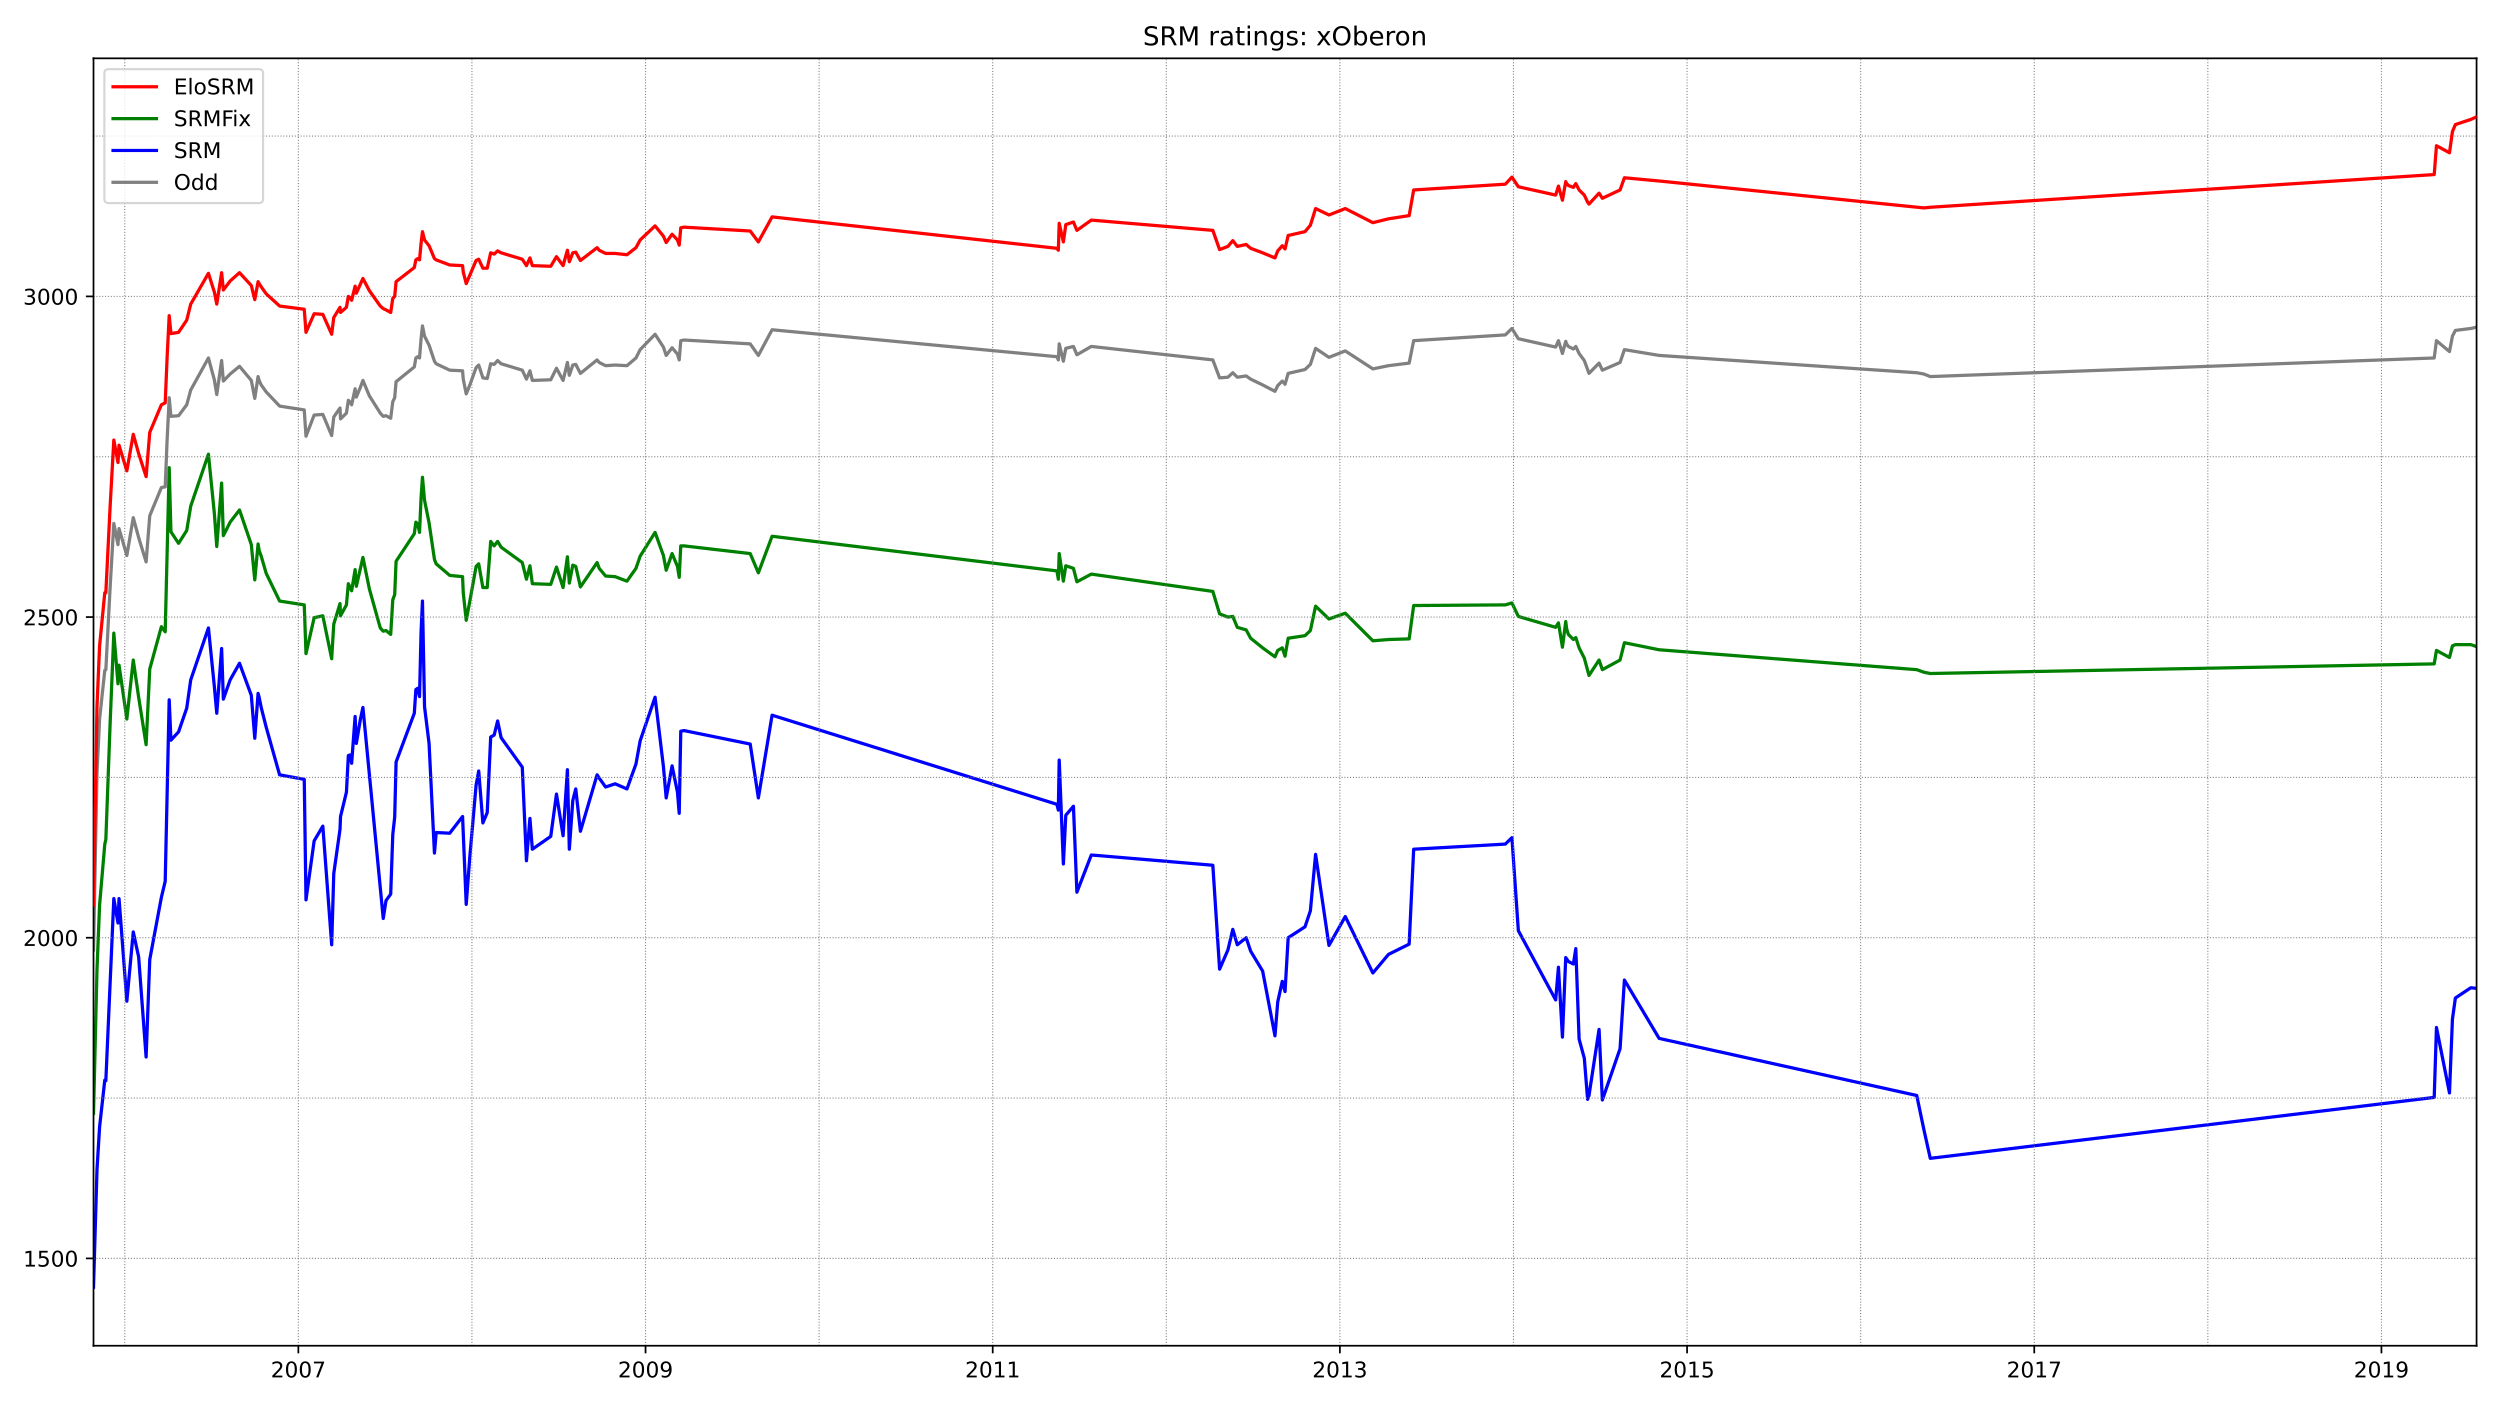 <?xml version="1.0" encoding="utf-8" standalone="no"?>
<!DOCTYPE svg PUBLIC "-//W3C//DTD SVG 1.1//EN"
  "http://www.w3.org/Graphics/SVG/1.1/DTD/svg11.dtd">
<!-- Created with matplotlib (https://matplotlib.org/) -->
<svg height="648pt" version="1.1" viewBox="0 0 1152 648" width="1152pt" xmlns="http://www.w3.org/2000/svg" xmlns:xlink="http://www.w3.org/1999/xlink">
 <defs>
  <style type="text/css">*{stroke-linecap:butt;stroke-linejoin:round;}</style>
 </defs>
 <g id="figure_1">
  <g id="patch_1">
   <path d="M 0 648 
L 1152 648 
L 1152 0 
L 0 0 
z
" style="fill:#ffffff;"/>
  </g>
  <g id="axes_1">
   <g id="patch_2">
    <path d="M 43.09 620.12 
L 1141.2 620.12 
L 1141.2 26.88 
L 43.09 26.88 
z
" style="fill:#ffffff;"/>
   </g>
   <g id="line2d_1">
    <path clip-path="url(#pba2376b31d)" d="M 43.09 437.715 
L 44.69 356.154 
L 45.89 331.331 
L 48.289 308.872 
L 48.769 308.577 
L 50.769 270.16 
L 52.449 241.2 
L 54.369 250.952 
L 54.849 243.564 
L 58.448 255.976 
L 61.408 238.54 
L 63.888 247.701 
L 67.327 258.931 
L 69.007 237.654 
L 74.366 224.651 
L 76.126 224.356 
L 77.006 202.783 
L 77.966 183.28 
L 78.766 191.849 
L 82.285 191.554 
L 86.045 186.53 
L 87.885 179.733 
L 96.044 164.958 
L 98.763 175.005 
L 99.883 181.802 
L 102.123 166.14 
L 102.923 175.596 
L 106.043 172.346 
L 110.362 168.8 
L 115.801 175.301 
L 117.401 183.575 
L 118.921 173.528 
L 119.401 175.301 
L 120.361 177.369 
L 122.681 180.62 
L 128.84 187.121 
L 140.199 188.894 
L 140.998 201.01 
L 144.758 191.258 
L 148.757 190.963 
L 152.837 200.715 
L 153.797 192.145 
L 156.677 188.008 
L 156.917 193.032 
L 159.636 190.372 
L 160.516 184.462 
L 161.316 185.348 
L 162.036 186.53 
L 163.636 179.142 
L 164.196 182.984 
L 166.035 178.551 
L 167.235 175.301 
L 170.195 182.393 
L 175.234 190.372 
L 176.594 191.849 
L 177.874 191.554 
L 180.034 192.736 
L 180.994 185.053 
L 181.874 183.28 
L 182.513 175.892 
L 190.912 169.095 
L 191.632 164.958 
L 192.512 164.367 
L 193.312 164.958 
L 194.032 156.093 
L 194.672 150.182 
L 195.632 154.911 
L 197.712 159.048 
L 200.191 166.435 
L 200.991 167.618 
L 207.231 170.573 
L 213.15 170.868 
L 213.47 174.71 
L 214.83 181.507 
L 216.509 177.369 
L 219.389 169.391 
L 220.589 168.209 
L 222.509 174.119 
L 224.509 174.414 
L 226.108 167.618 
L 227.708 167.913 
L 229.308 166.14 
L 230.908 167.618 
L 240.667 170.573 
L 242.586 174.71 
L 244.186 170.868 
L 245.306 175.301 
L 253.785 175.005 
L 256.425 169.686 
L 259.464 175.301 
L 261.464 167.026 
L 262.344 172.937 
L 263.944 168.209 
L 265.304 167.913 
L 267.463 172.05 
L 275.143 165.844 
L 276.102 167.026 
L 279.062 168.504 
L 283.462 168.209 
L 288.901 168.504 
L 293.06 164.958 
L 294.98 161.116 
L 301.859 154.024 
L 305.699 159.934 
L 306.979 163.776 
L 309.698 160.23 
L 312.178 163.185 
L 312.978 165.844 
L 313.698 156.979 
L 315.218 156.684 
L 345.694 158.457 
L 349.454 163.776 
L 355.773 151.955 
L 487.037 164.367 
L 487.677 165.844 
L 488.077 158.457 
L 489.997 166.435 
L 491.117 160.525 
L 494.637 159.639 
L 496.236 163.48 
L 502.876 159.639 
L 558.869 165.844 
L 561.989 174.119 
L 565.828 173.823 
L 568.068 171.755 
L 570.148 173.823 
L 574.227 173.232 
L 576.307 174.71 
L 581.826 177.369 
L 587.506 180.325 
L 588.785 177.665 
L 590.865 175.596 
L 592.145 177.074 
L 593.585 172.05 
L 601.344 170.277 
L 603.824 167.913 
L 606.223 160.525 
L 612.383 164.662 
L 619.902 161.707 
L 632.62 169.982 
L 639.819 168.504 
L 649.338 167.322 
L 651.418 156.979 
L 693.653 154.319 
L 696.693 151.364 
L 699.652 156.093 
L 716.85 159.934 
L 718.13 156.979 
L 719.97 162.889 
L 721.49 157.275 
L 721.89 158.457 
L 722.69 159.639 
L 725.009 160.821 
L 726.129 159.639 
L 727.649 162.889 
L 730.049 166.14 
L 732.208 172.05 
L 736.848 167.322 
L 738.368 170.573 
L 746.527 167.026 
L 748.526 161.116 
L 764.525 163.776 
L 883.231 171.755 
L 886.51 172.346 
L 889.47 173.528 
L 1121.682 164.958 
L 1122.722 156.979 
L 1128.721 162.003 
L 1130.081 154.911 
L 1131.441 152.251 
L 1138.56 151.364 
L 1141.2 150.773 
L 1141.2 150.773 
" style="fill:none;stroke:#808080;stroke-linecap:square;stroke-width:1.5;"/>
   </g>
   <g id="line2d_2">
    <path clip-path="url(#pba2376b31d)" d="M 43.09 593.155 
L 44.69 539.076 
L 45.89 519.277 
L 48.289 497.704 
L 48.769 498 
L 52.449 414.074 
L 54.369 425.304 
L 54.849 414.074 
L 58.448 461.356 
L 61.408 429.441 
L 63.888 440.966 
L 67.327 487.066 
L 69.007 442.148 
L 74.366 413.483 
L 76.126 406.096 
L 77.966 322.466 
L 78.766 341.083 
L 82.285 337.241 
L 86.045 326.307 
L 87.885 313.305 
L 96.044 289.368 
L 98.763 316.26 
L 99.883 328.671 
L 102.123 298.825 
L 102.923 322.17 
L 106.043 313.305 
L 110.362 305.622 
L 115.801 320.397 
L 117.401 340.196 
L 118.921 319.511 
L 119.401 321.284 
L 120.361 326.012 
L 122.681 335.173 
L 128.84 357.041 
L 140.199 359.109 
L 140.998 414.665 
L 144.758 387.478 
L 148.757 380.682 
L 152.837 435.351 
L 153.797 402.549 
L 156.677 382.159 
L 156.917 376.249 
L 159.636 365.019 
L 160.516 348.175 
L 161.316 347.88 
L 162.036 351.721 
L 163.636 330.149 
L 164.196 342.561 
L 166.035 331.627 
L 167.235 326.012 
L 176.594 423.235 
L 177.874 414.961 
L 180.034 412.006 
L 180.994 384.523 
L 181.874 376.544 
L 182.513 351.13 
L 190.912 328.671 
L 191.632 317.738 
L 192.512 317.146 
L 193.312 320.988 
L 194.032 291.141 
L 194.672 276.957 
L 195.632 325.716 
L 197.712 342.561 
L 200.191 393.093 
L 200.991 383.637 
L 207.231 383.932 
L 213.15 376.249 
L 214.83 416.734 
L 216.509 394.571 
L 219.389 361.769 
L 220.589 355.268 
L 222.509 379.204 
L 224.509 374.476 
L 226.108 339.605 
L 227.708 338.719 
L 229.308 332.218 
L 230.908 339.901 
L 240.667 353.494 
L 242.586 396.639 
L 244.186 377.135 
L 245.306 391.32 
L 253.785 385.41 
L 256.425 365.906 
L 259.464 385.114 
L 261.464 354.676 
L 262.344 391.32 
L 263.944 368.861 
L 265.304 363.542 
L 267.463 383.046 
L 275.143 357.041 
L 276.102 358.518 
L 279.062 362.655 
L 283.462 361.178 
L 288.901 363.542 
L 293.06 352.017 
L 294.98 341.378 
L 301.859 321.284 
L 305.699 353.199 
L 306.979 367.679 
L 309.698 352.903 
L 312.178 365.019 
L 312.978 374.771 
L 313.698 336.946 
L 315.218 336.65 
L 345.694 342.856 
L 349.454 367.679 
L 355.773 329.558 
L 487.037 370.634 
L 487.677 373.294 
L 488.077 350.244 
L 489.997 398.117 
L 491.117 375.658 
L 494.637 371.521 
L 496.236 411.119 
L 502.876 393.98 
L 558.869 398.708 
L 561.989 446.581 
L 565.828 437.715 
L 568.068 428.259 
L 570.148 435.351 
L 574.227 432.101 
L 576.307 438.306 
L 581.826 447.467 
L 587.506 477.314 
L 588.785 461.652 
L 590.865 452.195 
L 592.145 456.924 
L 593.585 432.101 
L 601.344 427.077 
L 603.824 419.689 
L 606.223 393.684 
L 612.383 435.647 
L 619.902 422.349 
L 632.62 448.354 
L 639.819 439.784 
L 649.338 435.056 
L 651.418 391.32 
L 693.653 388.956 
L 696.693 386.001 
L 699.652 428.85 
L 716.85 460.765 
L 718.13 445.694 
L 719.97 477.905 
L 721.49 441.261 
L 722.69 443.035 
L 725.009 444.217 
L 726.129 437.124 
L 727.649 478.791 
L 730.049 487.657 
L 731.568 506.57 
L 732.208 504.797 
L 736.848 474.359 
L 738.368 506.865 
L 746.527 483.224 
L 748.526 451.604 
L 764.525 478.496 
L 883.231 504.797 
L 886.51 520.459 
L 889.47 533.757 
L 1121.682 505.683 
L 1122.722 473.472 
L 1128.721 503.614 
L 1130.081 469.631 
L 1131.441 459.879 
L 1138.56 455.151 
L 1141.2 455.446 
L 1141.2 455.446 
" style="fill:none;stroke:#0000ff;stroke-linecap:square;stroke-width:1.5;"/>
   </g>
   <g id="matplotlib.axis_1">
    <g id="xtick_1">
     <g id="line2d_3">
      <defs>
       <path d="M 0 0 
L 0 3.5 
" id="mfd9c07ee23" style="stroke:#000000;stroke-width:0.8;"/>
      </defs>
      <g>
       <use style="stroke:#000000;stroke-width:0.8;" x="137.479" xlink:href="#mfd9c07ee23" y="620.12"/>
      </g>
     </g>
     <g id="text_1">
      <!-- 2007 -->
      <g transform="translate(124.754 634.718)scale(0.1 -0.1)">
       <defs>
        <path d="M 19.188 8.297 
L 53.609 8.297 
L 53.609 0 
L 7.328 0 
L 7.328 8.297 
Q 12.938 14.109 22.625 23.891 
Q 32.328 33.688 34.812 36.531 
Q 39.547 41.844 41.422 45.531 
Q 43.312 49.219 43.312 52.781 
Q 43.312 58.594 39.234 62.25 
Q 35.156 65.922 28.609 65.922 
Q 23.969 65.922 18.812 64.312 
Q 13.672 62.703 7.812 59.422 
L 7.812 69.391 
Q 13.766 71.781 18.938 73 
Q 24.125 74.219 28.422 74.219 
Q 39.75 74.219 46.484 68.547 
Q 53.219 62.891 53.219 53.422 
Q 53.219 48.922 51.531 44.891 
Q 49.859 40.875 45.406 35.406 
Q 44.188 33.984 37.641 27.219 
Q 31.109 20.453 19.188 8.297 
z
" id="DejaVuSans-50"/>
        <path d="M 31.781 66.406 
Q 24.172 66.406 20.328 58.906 
Q 16.5 51.422 16.5 36.375 
Q 16.5 21.391 20.328 13.891 
Q 24.172 6.391 31.781 6.391 
Q 39.453 6.391 43.281 13.891 
Q 47.125 21.391 47.125 36.375 
Q 47.125 51.422 43.281 58.906 
Q 39.453 66.406 31.781 66.406 
z
M 31.781 74.219 
Q 44.047 74.219 50.516 64.516 
Q 56.984 54.828 56.984 36.375 
Q 56.984 17.969 50.516 8.266 
Q 44.047 -1.422 31.781 -1.422 
Q 19.531 -1.422 13.062 8.266 
Q 6.594 17.969 6.594 36.375 
Q 6.594 54.828 13.062 64.516 
Q 19.531 74.219 31.781 74.219 
z
" id="DejaVuSans-48"/>
        <path d="M 8.203 72.906 
L 55.078 72.906 
L 55.078 68.703 
L 28.609 0 
L 18.312 0 
L 43.219 64.594 
L 8.203 64.594 
z
" id="DejaVuSans-55"/>
       </defs>
       <use xlink:href="#DejaVuSans-50"/>
       <use x="63.623" xlink:href="#DejaVuSans-48"/>
       <use x="127.246" xlink:href="#DejaVuSans-48"/>
       <use x="190.869" xlink:href="#DejaVuSans-55"/>
      </g>
     </g>
    </g>
    <g id="xtick_2">
     <g id="line2d_4">
      <g>
       <use style="stroke:#000000;stroke-width:0.8;" x="297.46" xlink:href="#mfd9c07ee23" y="620.12"/>
      </g>
     </g>
     <g id="text_2">
      <!-- 2009 -->
      <g transform="translate(284.735 634.718)scale(0.1 -0.1)">
       <defs>
        <path d="M 10.984 1.516 
L 10.984 10.5 
Q 14.703 8.734 18.5 7.812 
Q 22.312 6.891 25.984 6.891 
Q 35.75 6.891 40.891 13.453 
Q 46.047 20.016 46.781 33.406 
Q 43.953 29.203 39.594 26.953 
Q 35.25 24.703 29.984 24.703 
Q 19.047 24.703 12.672 31.312 
Q 6.297 37.938 6.297 49.422 
Q 6.297 60.641 12.938 67.422 
Q 19.578 74.219 30.609 74.219 
Q 43.266 74.219 49.922 64.516 
Q 56.594 54.828 56.594 36.375 
Q 56.594 19.141 48.406 8.859 
Q 40.234 -1.422 26.422 -1.422 
Q 22.703 -1.422 18.891 -0.688 
Q 15.094 0.047 10.984 1.516 
z
M 30.609 32.422 
Q 37.25 32.422 41.125 36.953 
Q 45.016 41.5 45.016 49.422 
Q 45.016 57.281 41.125 61.844 
Q 37.25 66.406 30.609 66.406 
Q 23.969 66.406 20.094 61.844 
Q 16.219 57.281 16.219 49.422 
Q 16.219 41.5 20.094 36.953 
Q 23.969 32.422 30.609 32.422 
z
" id="DejaVuSans-57"/>
       </defs>
       <use xlink:href="#DejaVuSans-50"/>
       <use x="63.623" xlink:href="#DejaVuSans-48"/>
       <use x="127.246" xlink:href="#DejaVuSans-48"/>
       <use x="190.869" xlink:href="#DejaVuSans-57"/>
      </g>
     </g>
    </g>
    <g id="xtick_3">
     <g id="line2d_5">
      <g>
       <use style="stroke:#000000;stroke-width:0.8;" x="457.441" xlink:href="#mfd9c07ee23" y="620.12"/>
      </g>
     </g>
     <g id="text_3">
      <!-- 2011 -->
      <g transform="translate(444.716 634.718)scale(0.1 -0.1)">
       <defs>
        <path d="M 12.406 8.297 
L 28.516 8.297 
L 28.516 63.922 
L 10.984 60.406 
L 10.984 69.391 
L 28.422 72.906 
L 38.281 72.906 
L 38.281 8.297 
L 54.391 8.297 
L 54.391 0 
L 12.406 0 
z
" id="DejaVuSans-49"/>
       </defs>
       <use xlink:href="#DejaVuSans-50"/>
       <use x="63.623" xlink:href="#DejaVuSans-48"/>
       <use x="127.246" xlink:href="#DejaVuSans-49"/>
       <use x="190.869" xlink:href="#DejaVuSans-49"/>
      </g>
     </g>
    </g>
    <g id="xtick_4">
     <g id="line2d_6">
      <g>
       <use style="stroke:#000000;stroke-width:0.8;" x="617.422" xlink:href="#mfd9c07ee23" y="620.12"/>
      </g>
     </g>
     <g id="text_4">
      <!-- 2013 -->
      <g transform="translate(604.697 634.718)scale(0.1 -0.1)">
       <defs>
        <path d="M 40.578 39.312 
Q 47.656 37.797 51.625 33 
Q 55.609 28.219 55.609 21.188 
Q 55.609 10.406 48.188 4.484 
Q 40.766 -1.422 27.094 -1.422 
Q 22.516 -1.422 17.656 -0.516 
Q 12.797 0.391 7.625 2.203 
L 7.625 11.719 
Q 11.719 9.328 16.594 8.109 
Q 21.484 6.891 26.812 6.891 
Q 36.078 6.891 40.938 10.547 
Q 45.797 14.203 45.797 21.188 
Q 45.797 27.641 41.281 31.266 
Q 36.766 34.906 28.719 34.906 
L 20.219 34.906 
L 20.219 43.016 
L 29.109 43.016 
Q 36.375 43.016 40.234 45.922 
Q 44.094 48.828 44.094 54.297 
Q 44.094 59.906 40.109 62.906 
Q 36.141 65.922 28.719 65.922 
Q 24.656 65.922 20.016 65.031 
Q 15.375 64.156 9.812 62.312 
L 9.812 71.094 
Q 15.438 72.656 20.344 73.438 
Q 25.25 74.219 29.594 74.219 
Q 40.828 74.219 47.359 69.109 
Q 53.906 64.016 53.906 55.328 
Q 53.906 49.266 50.438 45.094 
Q 46.969 40.922 40.578 39.312 
z
" id="DejaVuSans-51"/>
       </defs>
       <use xlink:href="#DejaVuSans-50"/>
       <use x="63.623" xlink:href="#DejaVuSans-48"/>
       <use x="127.246" xlink:href="#DejaVuSans-49"/>
       <use x="190.869" xlink:href="#DejaVuSans-51"/>
      </g>
     </g>
    </g>
    <g id="xtick_5">
     <g id="line2d_7">
      <g>
       <use style="stroke:#000000;stroke-width:0.8;" x="777.403" xlink:href="#mfd9c07ee23" y="620.12"/>
      </g>
     </g>
     <g id="text_5">
      <!-- 2015 -->
      <g transform="translate(764.678 634.718)scale(0.1 -0.1)">
       <defs>
        <path d="M 10.797 72.906 
L 49.516 72.906 
L 49.516 64.594 
L 19.828 64.594 
L 19.828 46.734 
Q 21.969 47.469 24.109 47.828 
Q 26.266 48.188 28.422 48.188 
Q 40.625 48.188 47.75 41.5 
Q 54.891 34.812 54.891 23.391 
Q 54.891 11.625 47.562 5.094 
Q 40.234 -1.422 26.906 -1.422 
Q 22.312 -1.422 17.547 -0.641 
Q 12.797 0.141 7.719 1.703 
L 7.719 11.625 
Q 12.109 9.234 16.797 8.062 
Q 21.484 6.891 26.703 6.891 
Q 35.156 6.891 40.078 11.328 
Q 45.016 15.766 45.016 23.391 
Q 45.016 31 40.078 35.438 
Q 35.156 39.891 26.703 39.891 
Q 22.75 39.891 18.812 39.016 
Q 14.891 38.141 10.797 36.281 
z
" id="DejaVuSans-53"/>
       </defs>
       <use xlink:href="#DejaVuSans-50"/>
       <use x="63.623" xlink:href="#DejaVuSans-48"/>
       <use x="127.246" xlink:href="#DejaVuSans-49"/>
       <use x="190.869" xlink:href="#DejaVuSans-53"/>
      </g>
     </g>
    </g>
    <g id="xtick_6">
     <g id="line2d_8">
      <g>
       <use style="stroke:#000000;stroke-width:0.8;" x="937.384" xlink:href="#mfd9c07ee23" y="620.12"/>
      </g>
     </g>
     <g id="text_6">
      <!-- 2017 -->
      <g transform="translate(924.659 634.718)scale(0.1 -0.1)">
       <use xlink:href="#DejaVuSans-50"/>
       <use x="63.623" xlink:href="#DejaVuSans-48"/>
       <use x="127.246" xlink:href="#DejaVuSans-49"/>
       <use x="190.869" xlink:href="#DejaVuSans-55"/>
      </g>
     </g>
    </g>
    <g id="xtick_7">
     <g id="line2d_9">
      <g>
       <use style="stroke:#000000;stroke-width:0.8;" x="1097.365" xlink:href="#mfd9c07ee23" y="620.12"/>
      </g>
     </g>
     <g id="text_7">
      <!-- 2019 -->
      <g transform="translate(1084.64 634.718)scale(0.1 -0.1)">
       <use xlink:href="#DejaVuSans-50"/>
       <use x="63.623" xlink:href="#DejaVuSans-48"/>
       <use x="127.246" xlink:href="#DejaVuSans-49"/>
       <use x="190.869" xlink:href="#DejaVuSans-57"/>
      </g>
     </g>
    </g>
   </g>
   <g id="matplotlib.axis_2">
    <g id="ytick_1">
     <g id="line2d_10">
      <defs>
       <path d="M 0 0 
L -3.5 0 
" id="m94269ef672" style="stroke:#000000;stroke-width:0.8;"/>
      </defs>
      <g>
       <use style="stroke:#000000;stroke-width:0.8;" x="43.09" xlink:href="#m94269ef672" y="579.857"/>
      </g>
     </g>
     <g id="text_8">
      <!-- 1500 -->
      <g transform="translate(10.64 583.656)scale(0.1 -0.1)">
       <use xlink:href="#DejaVuSans-49"/>
       <use x="63.623" xlink:href="#DejaVuSans-53"/>
       <use x="127.246" xlink:href="#DejaVuSans-48"/>
       <use x="190.869" xlink:href="#DejaVuSans-48"/>
      </g>
     </g>
    </g>
    <g id="ytick_2">
     <g id="line2d_11">
      <g>
       <use style="stroke:#000000;stroke-width:0.8;" x="43.09" xlink:href="#m94269ef672" y="432.101"/>
      </g>
     </g>
     <g id="text_9">
      <!-- 2000 -->
      <g transform="translate(10.64 435.9)scale(0.1 -0.1)">
       <use xlink:href="#DejaVuSans-50"/>
       <use x="63.623" xlink:href="#DejaVuSans-48"/>
       <use x="127.246" xlink:href="#DejaVuSans-48"/>
       <use x="190.869" xlink:href="#DejaVuSans-48"/>
      </g>
     </g>
    </g>
    <g id="ytick_3">
     <g id="line2d_12">
      <g>
       <use style="stroke:#000000;stroke-width:0.8;" x="43.09" xlink:href="#m94269ef672" y="284.345"/>
      </g>
     </g>
     <g id="text_10">
      <!-- 2500 -->
      <g transform="translate(10.64 288.144)scale(0.1 -0.1)">
       <use xlink:href="#DejaVuSans-50"/>
       <use x="63.623" xlink:href="#DejaVuSans-53"/>
       <use x="127.246" xlink:href="#DejaVuSans-48"/>
       <use x="190.869" xlink:href="#DejaVuSans-48"/>
      </g>
     </g>
    </g>
    <g id="ytick_4">
     <g id="line2d_13">
      <g>
       <use style="stroke:#000000;stroke-width:0.8;" x="43.09" xlink:href="#m94269ef672" y="136.589"/>
      </g>
     </g>
     <g id="text_11">
      <!-- 3000 -->
      <g transform="translate(10.64 140.388)scale(0.1 -0.1)">
       <use xlink:href="#DejaVuSans-51"/>
       <use x="63.623" xlink:href="#DejaVuSans-48"/>
       <use x="127.246" xlink:href="#DejaVuSans-48"/>
       <use x="190.869" xlink:href="#DejaVuSans-48"/>
      </g>
     </g>
    </g>
   </g>
   <g id="line2d_14">
    <path clip-path="url(#pba2376b31d)" d="M 43.09 513.071 
L 44.69 446.876 
L 45.89 417.029 
L 48.289 388.956 
L 48.769 386.887 
L 50.769 332.809 
L 52.449 291.732 
L 54.369 315.078 
L 54.849 306.508 
L 58.448 331.331 
L 61.408 304.144 
L 63.888 321.284 
L 67.327 343.152 
L 69.007 308.281 
L 74.366 288.777 
L 76.126 291.141 
L 77.966 215.49 
L 78.766 245.042 
L 82.285 250.361 
L 86.045 244.451 
L 87.885 233.221 
L 96.044 209.285 
L 98.763 236.472 
L 99.883 251.838 
L 102.123 222.583 
L 102.923 246.815 
L 106.043 240.609 
L 110.362 234.994 
L 115.801 250.952 
L 117.401 267.205 
L 118.921 250.656 
L 119.401 253.611 
L 120.361 256.271 
L 122.681 264.25 
L 128.84 276.957 
L 140.199 278.73 
L 140.998 301.189 
L 144.758 284.64 
L 148.757 283.754 
L 152.837 303.553 
L 153.797 287.595 
L 156.677 278.139 
L 156.917 283.754 
L 159.636 278.73 
L 160.516 268.978 
L 162.036 272.229 
L 163.636 262.477 
L 164.196 270.16 
L 167.235 256.862 
L 170.195 271.342 
L 175.234 289.368 
L 176.594 290.846 
L 177.874 290.55 
L 180.034 292.324 
L 180.994 276.366 
L 181.874 274.002 
L 182.513 258.635 
L 190.912 245.928 
L 191.632 240.609 
L 192.512 241.495 
L 193.312 245.337 
L 194.032 229.379 
L 194.672 219.923 
L 195.632 230.562 
L 197.712 240.904 
L 200.191 257.749 
L 200.991 259.817 
L 207.231 265.136 
L 213.15 265.727 
L 213.47 273.115 
L 214.83 285.822 
L 216.509 276.957 
L 219.389 260.999 
L 220.589 259.817 
L 222.509 270.751 
L 224.509 270.751 
L 226.108 249.474 
L 227.708 251.543 
L 229.308 249.474 
L 230.908 252.134 
L 240.667 259.226 
L 242.586 266.909 
L 244.186 260.704 
L 245.306 268.978 
L 253.785 269.274 
L 256.425 261.295 
L 259.464 270.751 
L 261.464 256.567 
L 262.344 268.683 
L 263.944 260.408 
L 265.304 260.999 
L 267.463 270.456 
L 275.143 259.226 
L 276.102 261.886 
L 279.062 265.432 
L 283.462 265.727 
L 288.901 267.796 
L 293.06 261.886 
L 294.98 256.271 
L 301.859 245.337 
L 305.699 255.976 
L 306.979 262.772 
L 309.698 255.089 
L 312.178 260.999 
L 312.978 266.023 
L 313.698 251.543 
L 315.218 251.543 
L 345.694 255.089 
L 349.454 263.954 
L 355.773 247.11 
L 487.037 263.068 
L 487.677 266.909 
L 488.077 255.089 
L 489.997 267.796 
L 491.117 260.704 
L 494.637 261.886 
L 496.236 268.092 
L 502.876 264.545 
L 558.869 272.524 
L 561.989 282.867 
L 565.828 284.345 
L 568.068 284.049 
L 570.148 289.073 
L 574.227 290.255 
L 576.307 294.097 
L 581.826 298.529 
L 587.506 302.666 
L 588.785 299.711 
L 590.865 298.529 
L 592.145 302.371 
L 593.585 294.097 
L 601.344 292.915 
L 603.824 290.55 
L 606.223 279.321 
L 612.383 285.231 
L 619.902 282.572 
L 632.62 295.279 
L 639.819 294.688 
L 649.338 294.392 
L 651.418 279.025 
L 693.653 278.73 
L 696.693 277.843 
L 699.652 284.049 
L 716.85 289.073 
L 718.13 287.004 
L 719.97 298.234 
L 721.49 286.413 
L 721.89 289.664 
L 722.69 292.324 
L 725.009 294.688 
L 726.129 293.801 
L 727.649 298.529 
L 730.049 303.257 
L 732.208 311.236 
L 736.848 304.144 
L 738.368 308.577 
L 746.527 304.144 
L 748.526 296.165 
L 764.525 299.416 
L 883.231 308.577 
L 886.51 309.759 
L 889.47 310.35 
L 1121.682 305.917 
L 1122.722 299.711 
L 1128.721 302.962 
L 1130.081 297.643 
L 1131.441 297.052 
L 1138.56 297.052 
L 1141.2 297.938 
L 1141.2 297.938 
" style="fill:none;stroke:#008000;stroke-linecap:square;stroke-width:1.5;"/>
   </g>
   <g id="line2d_15">
    <path clip-path="url(#pba2376b31d)" d="M 43.09 579.857 
L 1141.2 579.857 
" style="fill:none;stroke:#808080;stroke-dasharray:0.5,0.825;stroke-dashoffset:0;stroke-width:0.5;"/>
   </g>
   <g id="line2d_16">
    <path clip-path="url(#pba2376b31d)" d="M 43.09 505.979 
L 1141.2 505.979 
" style="fill:none;stroke:#808080;stroke-dasharray:0.5,0.825;stroke-dashoffset:0;stroke-width:0.5;"/>
   </g>
   <g id="line2d_17">
    <path clip-path="url(#pba2376b31d)" d="M 43.09 432.101 
L 1141.2 432.101 
" style="fill:none;stroke:#808080;stroke-dasharray:0.5,0.825;stroke-dashoffset:0;stroke-width:0.5;"/>
   </g>
   <g id="line2d_18">
    <path clip-path="url(#pba2376b31d)" d="M 43.09 358.223 
L 1141.2 358.223 
" style="fill:none;stroke:#808080;stroke-dasharray:0.5,0.825;stroke-dashoffset:0;stroke-width:0.5;"/>
   </g>
   <g id="line2d_19">
    <path clip-path="url(#pba2376b31d)" d="M 43.09 284.345 
L 1141.2 284.345 
" style="fill:none;stroke:#808080;stroke-dasharray:0.5,0.825;stroke-dashoffset:0;stroke-width:0.5;"/>
   </g>
   <g id="line2d_20">
    <path clip-path="url(#pba2376b31d)" d="M 43.09 210.467 
L 1141.2 210.467 
" style="fill:none;stroke:#808080;stroke-dasharray:0.5,0.825;stroke-dashoffset:0;stroke-width:0.5;"/>
   </g>
   <g id="line2d_21">
    <path clip-path="url(#pba2376b31d)" d="M 43.09 136.589 
L 1141.2 136.589 
" style="fill:none;stroke:#808080;stroke-dasharray:0.5,0.825;stroke-dashoffset:0;stroke-width:0.5;"/>
   </g>
   <g id="line2d_22">
    <path clip-path="url(#pba2376b31d)" d="M 43.09 62.711 
L 1141.2 62.711 
" style="fill:none;stroke:#808080;stroke-dasharray:0.5,0.825;stroke-dashoffset:0;stroke-width:0.5;"/>
   </g>
   <g id="line2d_23">
    <path clip-path="url(#pba2376b31d)" d="M 57.488 620.12 
L 57.488 26.88 
" style="fill:none;stroke:#808080;stroke-dasharray:0.5,0.825;stroke-dashoffset:0;stroke-width:0.5;"/>
   </g>
   <g id="line2d_24">
    <path clip-path="url(#pba2376b31d)" d="M 137.479 620.12 
L 137.479 26.88 
" style="fill:none;stroke:#808080;stroke-dasharray:0.5,0.825;stroke-dashoffset:0;stroke-width:0.5;"/>
   </g>
   <g id="line2d_25">
    <path clip-path="url(#pba2376b31d)" d="M 217.469 620.12 
L 217.469 26.88 
" style="fill:none;stroke:#808080;stroke-dasharray:0.5,0.825;stroke-dashoffset:0;stroke-width:0.5;"/>
   </g>
   <g id="line2d_26">
    <path clip-path="url(#pba2376b31d)" d="M 297.46 620.12 
L 297.46 26.88 
" style="fill:none;stroke:#808080;stroke-dasharray:0.5,0.825;stroke-dashoffset:0;stroke-width:0.5;"/>
   </g>
   <g id="line2d_27">
    <path clip-path="url(#pba2376b31d)" d="M 377.45 620.12 
L 377.45 26.88 
" style="fill:none;stroke:#808080;stroke-dasharray:0.5,0.825;stroke-dashoffset:0;stroke-width:0.5;"/>
   </g>
   <g id="line2d_28">
    <path clip-path="url(#pba2376b31d)" d="M 457.441 620.12 
L 457.441 26.88 
" style="fill:none;stroke:#808080;stroke-dasharray:0.5,0.825;stroke-dashoffset:0;stroke-width:0.5;"/>
   </g>
   <g id="line2d_29">
    <path clip-path="url(#pba2376b31d)" d="M 537.431 620.12 
L 537.431 26.88 
" style="fill:none;stroke:#808080;stroke-dasharray:0.5,0.825;stroke-dashoffset:0;stroke-width:0.5;"/>
   </g>
   <g id="line2d_30">
    <path clip-path="url(#pba2376b31d)" d="M 617.422 620.12 
L 617.422 26.88 
" style="fill:none;stroke:#808080;stroke-dasharray:0.5,0.825;stroke-dashoffset:0;stroke-width:0.5;"/>
   </g>
   <g id="line2d_31">
    <path clip-path="url(#pba2376b31d)" d="M 697.413 620.12 
L 697.413 26.88 
" style="fill:none;stroke:#808080;stroke-dasharray:0.5,0.825;stroke-dashoffset:0;stroke-width:0.5;"/>
   </g>
   <g id="line2d_32">
    <path clip-path="url(#pba2376b31d)" d="M 777.403 620.12 
L 777.403 26.88 
" style="fill:none;stroke:#808080;stroke-dasharray:0.5,0.825;stroke-dashoffset:0;stroke-width:0.5;"/>
   </g>
   <g id="line2d_33">
    <path clip-path="url(#pba2376b31d)" d="M 857.394 620.12 
L 857.394 26.88 
" style="fill:none;stroke:#808080;stroke-dasharray:0.5,0.825;stroke-dashoffset:0;stroke-width:0.5;"/>
   </g>
   <g id="line2d_34">
    <path clip-path="url(#pba2376b31d)" d="M 937.384 620.12 
L 937.384 26.88 
" style="fill:none;stroke:#808080;stroke-dasharray:0.5,0.825;stroke-dashoffset:0;stroke-width:0.5;"/>
   </g>
   <g id="line2d_35">
    <path clip-path="url(#pba2376b31d)" d="M 1017.375 620.12 
L 1017.375 26.88 
" style="fill:none;stroke:#808080;stroke-dasharray:0.5,0.825;stroke-dashoffset:0;stroke-width:0.5;"/>
   </g>
   <g id="line2d_36">
    <path clip-path="url(#pba2376b31d)" d="M 1097.365 620.12 
L 1097.365 26.88 
" style="fill:none;stroke:#808080;stroke-dasharray:0.5,0.825;stroke-dashoffset:0;stroke-width:0.5;"/>
   </g>
   <g id="patch_3">
    <path d="M 43.09 620.12 
L 43.09 26.88 
" style="fill:none;stroke:#000000;stroke-linecap:square;stroke-linejoin:miter;stroke-width:0.8;"/>
   </g>
   <g id="patch_4">
    <path d="M 1141.2 620.12 
L 1141.2 26.88 
" style="fill:none;stroke:#000000;stroke-linecap:square;stroke-linejoin:miter;stroke-width:0.8;"/>
   </g>
   <g id="patch_5">
    <path d="M 43.09 620.12 
L 1141.2 620.12 
" style="fill:none;stroke:#000000;stroke-linecap:square;stroke-linejoin:miter;stroke-width:0.8;"/>
   </g>
   <g id="patch_6">
    <path d="M 43.09 26.88 
L 1141.2 26.88 
" style="fill:none;stroke:#000000;stroke-linecap:square;stroke-linejoin:miter;stroke-width:0.8;"/>
   </g>
   <g id="line2d_37">
    <path clip-path="url(#pba2376b31d)" d="M 43.09 417.029 
L 44.69 325.716 
L 45.89 297.643 
L 48.289 273.115 
L 48.769 273.115 
L 50.769 232.926 
L 52.449 202.783 
L 54.369 213.126 
L 54.849 205.148 
L 58.448 216.968 
L 61.408 200.124 
L 63.888 208.989 
L 67.327 219.628 
L 69.007 199.237 
L 74.366 186.53 
L 76.126 185.644 
L 77.006 164.662 
L 77.966 145.454 
L 78.766 153.728 
L 82.285 153.137 
L 86.045 147.523 
L 87.885 140.135 
L 96.044 125.95 
L 98.763 134.52 
L 99.883 140.135 
L 102.123 125.655 
L 102.923 133.634 
L 106.043 129.496 
L 110.362 125.655 
L 115.801 131.565 
L 117.401 138.066 
L 118.921 129.792 
L 119.401 130.679 
L 120.361 132.156 
L 122.681 135.407 
L 128.84 141.021 
L 140.199 142.499 
L 140.998 153.137 
L 144.758 144.568 
L 148.757 144.863 
L 152.837 154.024 
L 153.797 146.341 
L 156.677 141.612 
L 156.917 143.977 
L 159.636 141.612 
L 160.516 136.589 
L 161.316 137.18 
L 162.036 138.362 
L 163.636 131.861 
L 164.196 135.111 
L 167.235 128.314 
L 170.195 133.929 
L 175.234 141.021 
L 176.594 142.203 
L 177.874 142.795 
L 180.034 143.977 
L 180.994 137.475 
L 181.874 136.589 
L 182.513 129.792 
L 190.912 123.291 
L 191.632 119.745 
L 192.512 119.154 
L 193.312 119.745 
L 194.032 112.061 
L 194.672 106.742 
L 195.632 110.584 
L 197.712 113.243 
L 200.191 119.154 
L 200.991 119.745 
L 207.231 122.109 
L 213.15 122.404 
L 213.47 125.359 
L 214.83 130.679 
L 219.389 120.04 
L 220.589 119.449 
L 222.509 123.586 
L 224.509 123.586 
L 226.108 116.494 
L 227.708 117.085 
L 229.308 115.607 
L 230.908 116.494 
L 240.667 119.449 
L 242.586 122.404 
L 244.186 118.858 
L 245.306 122.404 
L 253.785 122.7 
L 256.425 118.267 
L 259.464 122.404 
L 261.464 115.312 
L 262.344 120.631 
L 263.944 116.494 
L 265.304 116.198 
L 267.463 120.04 
L 275.143 114.13 
L 276.102 115.312 
L 279.062 116.789 
L 283.462 116.789 
L 288.901 117.38 
L 293.06 114.13 
L 294.98 110.584 
L 301.859 104.082 
L 305.699 108.811 
L 306.979 111.766 
L 309.698 107.924 
L 312.178 110.584 
L 312.978 112.948 
L 313.698 104.969 
L 315.218 104.673 
L 345.694 106.447 
L 349.454 111.47 
L 355.773 99.945 
L 487.037 114.425 
L 487.677 115.312 
L 488.077 102.9 
L 489.997 111.47 
L 491.117 103.491 
L 494.637 102.309 
L 496.236 106.151 
L 502.876 101.423 
L 558.869 106.151 
L 561.989 115.016 
L 565.828 113.539 
L 568.068 110.879 
L 570.148 113.539 
L 574.227 112.652 
L 576.307 114.425 
L 581.826 116.494 
L 587.506 118.858 
L 588.785 115.607 
L 590.865 113.243 
L 592.145 114.721 
L 593.585 108.515 
L 601.344 106.742 
L 603.824 103.787 
L 606.223 96.104 
L 612.383 99.059 
L 619.902 96.104 
L 632.62 102.605 
L 639.819 100.832 
L 649.338 99.354 
L 651.418 87.534 
L 693.653 84.874 
L 696.693 81.624 
L 699.652 86.056 
L 716.85 89.898 
L 718.13 85.761 
L 719.97 92.262 
L 721.49 83.692 
L 721.89 84.579 
L 722.69 85.465 
L 725.009 86.352 
L 726.129 84.579 
L 727.649 87.534 
L 730.049 89.898 
L 731.568 93.149 
L 732.208 94.035 
L 736.848 89.011 
L 738.368 91.375 
L 746.527 87.534 
L 748.526 81.919 
L 764.525 83.397 
L 886.51 95.808 
L 889.47 95.513 
L 1121.682 80.442 
L 1122.722 67.143 
L 1128.721 70.394 
L 1130.081 60.642 
L 1131.441 57.392 
L 1138.56 55.028 
L 1141.2 53.845 
L 1141.2 53.845 
" style="fill:none;stroke:#ff0000;stroke-linecap:square;stroke-width:1.5;"/>
   </g>
   <g id="text_12">
    <!-- SRM ratings: xOberon -->
    <g transform="translate(526.675 20.88)scale(0.12 -0.12)">
     <defs>
      <path d="M 53.516 70.516 
L 53.516 60.891 
Q 47.906 63.578 42.922 64.891 
Q 37.938 66.219 33.297 66.219 
Q 25.25 66.219 20.875 63.094 
Q 16.5 59.969 16.5 54.203 
Q 16.5 49.359 19.406 46.891 
Q 22.312 44.438 30.422 42.922 
L 36.375 41.703 
Q 47.406 39.594 52.656 34.297 
Q 57.906 29 57.906 20.125 
Q 57.906 9.516 50.797 4.047 
Q 43.703 -1.422 29.984 -1.422 
Q 24.812 -1.422 18.969 -0.25 
Q 13.141 0.922 6.891 3.219 
L 6.891 13.375 
Q 12.891 10.016 18.656 8.297 
Q 24.422 6.594 29.984 6.594 
Q 38.422 6.594 43.016 9.906 
Q 47.609 13.234 47.609 19.391 
Q 47.609 24.75 44.312 27.781 
Q 41.016 30.812 33.5 32.328 
L 27.484 33.5 
Q 16.453 35.688 11.516 40.375 
Q 6.594 45.062 6.594 53.422 
Q 6.594 63.094 13.406 68.656 
Q 20.219 74.219 32.172 74.219 
Q 37.312 74.219 42.625 73.281 
Q 47.953 72.359 53.516 70.516 
z
" id="DejaVuSans-83"/>
      <path d="M 44.391 34.188 
Q 47.562 33.109 50.562 29.594 
Q 53.562 26.078 56.594 19.922 
L 66.609 0 
L 56 0 
L 46.688 18.703 
Q 43.062 26.031 39.672 28.422 
Q 36.281 30.812 30.422 30.812 
L 19.672 30.812 
L 19.672 0 
L 9.812 0 
L 9.812 72.906 
L 32.078 72.906 
Q 44.578 72.906 50.734 67.672 
Q 56.891 62.453 56.891 51.906 
Q 56.891 45.016 53.688 40.469 
Q 50.484 35.938 44.391 34.188 
z
M 19.672 64.797 
L 19.672 38.922 
L 32.078 38.922 
Q 39.203 38.922 42.844 42.219 
Q 46.484 45.516 46.484 51.906 
Q 46.484 58.297 42.844 61.547 
Q 39.203 64.797 32.078 64.797 
z
" id="DejaVuSans-82"/>
      <path d="M 9.812 72.906 
L 24.516 72.906 
L 43.109 23.297 
L 61.812 72.906 
L 76.516 72.906 
L 76.516 0 
L 66.891 0 
L 66.891 64.016 
L 48.094 14.016 
L 38.188 14.016 
L 19.391 64.016 
L 19.391 0 
L 9.812 0 
z
" id="DejaVuSans-77"/>
      <path id="DejaVuSans-32"/>
      <path d="M 41.109 46.297 
Q 39.594 47.172 37.812 47.578 
Q 36.031 48 33.891 48 
Q 26.266 48 22.188 43.047 
Q 18.109 38.094 18.109 28.812 
L 18.109 0 
L 9.078 0 
L 9.078 54.688 
L 18.109 54.688 
L 18.109 46.188 
Q 20.953 51.172 25.484 53.578 
Q 30.031 56 36.531 56 
Q 37.453 56 38.578 55.875 
Q 39.703 55.766 41.062 55.516 
z
" id="DejaVuSans-114"/>
      <path d="M 34.281 27.484 
Q 23.391 27.484 19.188 25 
Q 14.984 22.516 14.984 16.5 
Q 14.984 11.719 18.141 8.906 
Q 21.297 6.109 26.703 6.109 
Q 34.188 6.109 38.703 11.406 
Q 43.219 16.703 43.219 25.484 
L 43.219 27.484 
z
M 52.203 31.203 
L 52.203 0 
L 43.219 0 
L 43.219 8.297 
Q 40.141 3.328 35.547 0.953 
Q 30.953 -1.422 24.312 -1.422 
Q 15.922 -1.422 10.953 3.297 
Q 6 8.016 6 15.922 
Q 6 25.141 12.172 29.828 
Q 18.359 34.516 30.609 34.516 
L 43.219 34.516 
L 43.219 35.406 
Q 43.219 41.609 39.141 45 
Q 35.062 48.391 27.688 48.391 
Q 23 48.391 18.547 47.266 
Q 14.109 46.141 10.016 43.891 
L 10.016 52.203 
Q 14.938 54.109 19.578 55.047 
Q 24.219 56 28.609 56 
Q 40.484 56 46.344 49.844 
Q 52.203 43.703 52.203 31.203 
z
" id="DejaVuSans-97"/>
      <path d="M 18.312 70.219 
L 18.312 54.688 
L 36.812 54.688 
L 36.812 47.703 
L 18.312 47.703 
L 18.312 18.016 
Q 18.312 11.328 20.141 9.422 
Q 21.969 7.516 27.594 7.516 
L 36.812 7.516 
L 36.812 0 
L 27.594 0 
Q 17.188 0 13.234 3.875 
Q 9.281 7.766 9.281 18.016 
L 9.281 47.703 
L 2.688 47.703 
L 2.688 54.688 
L 9.281 54.688 
L 9.281 70.219 
z
" id="DejaVuSans-116"/>
      <path d="M 9.422 54.688 
L 18.406 54.688 
L 18.406 0 
L 9.422 0 
z
M 9.422 75.984 
L 18.406 75.984 
L 18.406 64.594 
L 9.422 64.594 
z
" id="DejaVuSans-105"/>
      <path d="M 54.891 33.016 
L 54.891 0 
L 45.906 0 
L 45.906 32.719 
Q 45.906 40.484 42.875 44.328 
Q 39.844 48.188 33.797 48.188 
Q 26.516 48.188 22.312 43.547 
Q 18.109 38.922 18.109 30.906 
L 18.109 0 
L 9.078 0 
L 9.078 54.688 
L 18.109 54.688 
L 18.109 46.188 
Q 21.344 51.125 25.703 53.562 
Q 30.078 56 35.797 56 
Q 45.219 56 50.047 50.172 
Q 54.891 44.344 54.891 33.016 
z
" id="DejaVuSans-110"/>
      <path d="M 45.406 27.984 
Q 45.406 37.75 41.375 43.109 
Q 37.359 48.484 30.078 48.484 
Q 22.859 48.484 18.828 43.109 
Q 14.797 37.75 14.797 27.984 
Q 14.797 18.266 18.828 12.891 
Q 22.859 7.516 30.078 7.516 
Q 37.359 7.516 41.375 12.891 
Q 45.406 18.266 45.406 27.984 
z
M 54.391 6.781 
Q 54.391 -7.172 48.188 -13.984 
Q 42 -20.797 29.203 -20.797 
Q 24.469 -20.797 20.266 -20.094 
Q 16.062 -19.391 12.109 -17.922 
L 12.109 -9.188 
Q 16.062 -11.328 19.922 -12.344 
Q 23.781 -13.375 27.781 -13.375 
Q 36.625 -13.375 41.016 -8.766 
Q 45.406 -4.156 45.406 5.172 
L 45.406 9.625 
Q 42.625 4.781 38.281 2.391 
Q 33.938 0 27.875 0 
Q 17.828 0 11.672 7.656 
Q 5.516 15.328 5.516 27.984 
Q 5.516 40.672 11.672 48.328 
Q 17.828 56 27.875 56 
Q 33.938 56 38.281 53.609 
Q 42.625 51.219 45.406 46.391 
L 45.406 54.688 
L 54.391 54.688 
z
" id="DejaVuSans-103"/>
      <path d="M 44.281 53.078 
L 44.281 44.578 
Q 40.484 46.531 36.375 47.5 
Q 32.281 48.484 27.875 48.484 
Q 21.188 48.484 17.844 46.438 
Q 14.5 44.391 14.5 40.281 
Q 14.5 37.156 16.891 35.375 
Q 19.281 33.594 26.516 31.984 
L 29.594 31.297 
Q 39.156 29.25 43.188 25.516 
Q 47.219 21.781 47.219 15.094 
Q 47.219 7.469 41.188 3.016 
Q 35.156 -1.422 24.609 -1.422 
Q 20.219 -1.422 15.453 -0.562 
Q 10.688 0.297 5.422 2 
L 5.422 11.281 
Q 10.406 8.688 15.234 7.391 
Q 20.062 6.109 24.812 6.109 
Q 31.156 6.109 34.562 8.281 
Q 37.984 10.453 37.984 14.406 
Q 37.984 18.062 35.516 20.016 
Q 33.062 21.969 24.703 23.781 
L 21.578 24.516 
Q 13.234 26.266 9.516 29.906 
Q 5.812 33.547 5.812 39.891 
Q 5.812 47.609 11.281 51.797 
Q 16.75 56 26.812 56 
Q 31.781 56 36.172 55.266 
Q 40.578 54.547 44.281 53.078 
z
" id="DejaVuSans-115"/>
      <path d="M 11.719 12.406 
L 22.016 12.406 
L 22.016 0 
L 11.719 0 
z
M 11.719 51.703 
L 22.016 51.703 
L 22.016 39.312 
L 11.719 39.312 
z
" id="DejaVuSans-58"/>
      <path d="M 54.891 54.688 
L 35.109 28.078 
L 55.906 0 
L 45.312 0 
L 29.391 21.484 
L 13.484 0 
L 2.875 0 
L 24.125 28.609 
L 4.688 54.688 
L 15.281 54.688 
L 29.781 35.203 
L 44.281 54.688 
z
" id="DejaVuSans-120"/>
      <path d="M 39.406 66.219 
Q 28.656 66.219 22.328 58.203 
Q 16.016 50.203 16.016 36.375 
Q 16.016 22.609 22.328 14.594 
Q 28.656 6.594 39.406 6.594 
Q 50.141 6.594 56.422 14.594 
Q 62.703 22.609 62.703 36.375 
Q 62.703 50.203 56.422 58.203 
Q 50.141 66.219 39.406 66.219 
z
M 39.406 74.219 
Q 54.734 74.219 63.906 63.938 
Q 73.094 53.656 73.094 36.375 
Q 73.094 19.141 63.906 8.859 
Q 54.734 -1.422 39.406 -1.422 
Q 24.031 -1.422 14.812 8.828 
Q 5.609 19.094 5.609 36.375 
Q 5.609 53.656 14.812 63.938 
Q 24.031 74.219 39.406 74.219 
z
" id="DejaVuSans-79"/>
      <path d="M 48.688 27.297 
Q 48.688 37.203 44.609 42.844 
Q 40.531 48.484 33.406 48.484 
Q 26.266 48.484 22.188 42.844 
Q 18.109 37.203 18.109 27.297 
Q 18.109 17.391 22.188 11.75 
Q 26.266 6.109 33.406 6.109 
Q 40.531 6.109 44.609 11.75 
Q 48.688 17.391 48.688 27.297 
z
M 18.109 46.391 
Q 20.953 51.266 25.266 53.625 
Q 29.594 56 35.594 56 
Q 45.562 56 51.781 48.094 
Q 58.016 40.188 58.016 27.297 
Q 58.016 14.406 51.781 6.484 
Q 45.562 -1.422 35.594 -1.422 
Q 29.594 -1.422 25.266 0.953 
Q 20.953 3.328 18.109 8.203 
L 18.109 0 
L 9.078 0 
L 9.078 75.984 
L 18.109 75.984 
z
" id="DejaVuSans-98"/>
      <path d="M 56.203 29.594 
L 56.203 25.203 
L 14.891 25.203 
Q 15.484 15.922 20.484 11.062 
Q 25.484 6.203 34.422 6.203 
Q 39.594 6.203 44.453 7.469 
Q 49.312 8.734 54.109 11.281 
L 54.109 2.781 
Q 49.266 0.734 44.188 -0.344 
Q 39.109 -1.422 33.891 -1.422 
Q 20.797 -1.422 13.156 6.188 
Q 5.516 13.812 5.516 26.812 
Q 5.516 40.234 12.766 48.109 
Q 20.016 56 32.328 56 
Q 43.359 56 49.781 48.891 
Q 56.203 41.797 56.203 29.594 
z
M 47.219 32.234 
Q 47.125 39.594 43.094 43.984 
Q 39.062 48.391 32.422 48.391 
Q 24.906 48.391 20.391 44.141 
Q 15.875 39.891 15.188 32.172 
z
" id="DejaVuSans-101"/>
      <path d="M 30.609 48.391 
Q 23.391 48.391 19.188 42.75 
Q 14.984 37.109 14.984 27.297 
Q 14.984 17.484 19.156 11.844 
Q 23.344 6.203 30.609 6.203 
Q 37.797 6.203 41.984 11.859 
Q 46.188 17.531 46.188 27.297 
Q 46.188 37.016 41.984 42.703 
Q 37.797 48.391 30.609 48.391 
z
M 30.609 56 
Q 42.328 56 49.016 48.375 
Q 55.719 40.766 55.719 27.297 
Q 55.719 13.875 49.016 6.219 
Q 42.328 -1.422 30.609 -1.422 
Q 18.844 -1.422 12.172 6.219 
Q 5.516 13.875 5.516 27.297 
Q 5.516 40.766 12.172 48.375 
Q 18.844 56 30.609 56 
z
" id="DejaVuSans-111"/>
     </defs>
     <use xlink:href="#DejaVuSans-83"/>
     <use x="63.477" xlink:href="#DejaVuSans-82"/>
     <use x="132.959" xlink:href="#DejaVuSans-77"/>
     <use x="219.238" xlink:href="#DejaVuSans-32"/>
     <use x="251.025" xlink:href="#DejaVuSans-114"/>
     <use x="292.139" xlink:href="#DejaVuSans-97"/>
     <use x="353.418" xlink:href="#DejaVuSans-116"/>
     <use x="392.627" xlink:href="#DejaVuSans-105"/>
     <use x="420.41" xlink:href="#DejaVuSans-110"/>
     <use x="483.789" xlink:href="#DejaVuSans-103"/>
     <use x="547.266" xlink:href="#DejaVuSans-115"/>
     <use x="599.365" xlink:href="#DejaVuSans-58"/>
     <use x="633.057" xlink:href="#DejaVuSans-32"/>
     <use x="664.844" xlink:href="#DejaVuSans-120"/>
     <use x="724.023" xlink:href="#DejaVuSans-79"/>
     <use x="802.734" xlink:href="#DejaVuSans-98"/>
     <use x="866.211" xlink:href="#DejaVuSans-101"/>
     <use x="927.734" xlink:href="#DejaVuSans-114"/>
     <use x="966.598" xlink:href="#DejaVuSans-111"/>
     <use x="1027.779" xlink:href="#DejaVuSans-110"/>
    </g>
   </g>
   <g id="legend_1">
    <g id="patch_7">
     <path d="M 50.09 93.593 
L 119.231 93.593 
Q 121.231 93.593 121.231 91.593 
L 121.231 33.88 
Q 121.231 31.88 119.231 31.88 
L 50.09 31.88 
Q 48.09 31.88 48.09 33.88 
L 48.09 91.593 
Q 48.09 93.593 50.09 93.593 
z
" style="fill:#ffffff;opacity:0.8;stroke:#cccccc;stroke-linejoin:miter;"/>
    </g>
    <g id="line2d_38">
     <path d="M 52.09 39.978 
L 72.09 39.978 
" style="fill:none;stroke:#ff0000;stroke-linecap:square;stroke-width:1.5;"/>
    </g>
    <g id="line2d_39"/>
    <g id="text_13">
     <!-- EloSRM -->
     <g transform="translate(80.09 43.478)scale(0.1 -0.1)">
      <defs>
       <path d="M 9.812 72.906 
L 55.906 72.906 
L 55.906 64.594 
L 19.672 64.594 
L 19.672 43.016 
L 54.391 43.016 
L 54.391 34.719 
L 19.672 34.719 
L 19.672 8.297 
L 56.781 8.297 
L 56.781 0 
L 9.812 0 
z
" id="DejaVuSans-69"/>
       <path d="M 9.422 75.984 
L 18.406 75.984 
L 18.406 0 
L 9.422 0 
z
" id="DejaVuSans-108"/>
      </defs>
      <use xlink:href="#DejaVuSans-69"/>
      <use x="63.184" xlink:href="#DejaVuSans-108"/>
      <use x="90.967" xlink:href="#DejaVuSans-111"/>
      <use x="152.148" xlink:href="#DejaVuSans-83"/>
      <use x="215.625" xlink:href="#DejaVuSans-82"/>
      <use x="285.107" xlink:href="#DejaVuSans-77"/>
     </g>
    </g>
    <g id="line2d_40">
     <path d="M 52.09 54.657 
L 72.09 54.657 
" style="fill:none;stroke:#008000;stroke-linecap:square;stroke-width:1.5;"/>
    </g>
    <g id="line2d_41"/>
    <g id="text_14">
     <!-- SRMFix -->
     <g transform="translate(80.09 58.157)scale(0.1 -0.1)">
      <defs>
       <path d="M 9.812 72.906 
L 51.703 72.906 
L 51.703 64.594 
L 19.672 64.594 
L 19.672 43.109 
L 48.578 43.109 
L 48.578 34.812 
L 19.672 34.812 
L 19.672 0 
L 9.812 0 
z
" id="DejaVuSans-70"/>
      </defs>
      <use xlink:href="#DejaVuSans-83"/>
      <use x="63.477" xlink:href="#DejaVuSans-82"/>
      <use x="132.959" xlink:href="#DejaVuSans-77"/>
      <use x="219.238" xlink:href="#DejaVuSans-70"/>
      <use x="269.508" xlink:href="#DejaVuSans-105"/>
      <use x="297.291" xlink:href="#DejaVuSans-120"/>
     </g>
    </g>
    <g id="line2d_42">
     <path d="M 52.09 69.335 
L 72.09 69.335 
" style="fill:none;stroke:#0000ff;stroke-linecap:square;stroke-width:1.5;"/>
    </g>
    <g id="line2d_43"/>
    <g id="text_15">
     <!-- SRM -->
     <g transform="translate(80.09 72.835)scale(0.1 -0.1)">
      <use xlink:href="#DejaVuSans-83"/>
      <use x="63.477" xlink:href="#DejaVuSans-82"/>
      <use x="132.959" xlink:href="#DejaVuSans-77"/>
     </g>
    </g>
    <g id="line2d_44">
     <path d="M 52.09 84.013 
L 72.09 84.013 
" style="fill:none;stroke:#808080;stroke-linecap:square;stroke-width:1.5;"/>
    </g>
    <g id="line2d_45"/>
    <g id="text_16">
     <!-- Odd -->
     <g transform="translate(80.09 87.513)scale(0.1 -0.1)">
      <defs>
       <path d="M 45.406 46.391 
L 45.406 75.984 
L 54.391 75.984 
L 54.391 0 
L 45.406 0 
L 45.406 8.203 
Q 42.578 3.328 38.25 0.953 
Q 33.938 -1.422 27.875 -1.422 
Q 17.969 -1.422 11.734 6.484 
Q 5.516 14.406 5.516 27.297 
Q 5.516 40.188 11.734 48.094 
Q 17.969 56 27.875 56 
Q 33.938 56 38.25 53.625 
Q 42.578 51.266 45.406 46.391 
z
M 14.797 27.297 
Q 14.797 17.391 18.875 11.75 
Q 22.953 6.109 30.078 6.109 
Q 37.203 6.109 41.297 11.75 
Q 45.406 17.391 45.406 27.297 
Q 45.406 37.203 41.297 42.844 
Q 37.203 48.484 30.078 48.484 
Q 22.953 48.484 18.875 42.844 
Q 14.797 37.203 14.797 27.297 
z
" id="DejaVuSans-100"/>
      </defs>
      <use xlink:href="#DejaVuSans-79"/>
      <use x="78.711" xlink:href="#DejaVuSans-100"/>
      <use x="142.188" xlink:href="#DejaVuSans-100"/>
     </g>
    </g>
   </g>
  </g>
 </g>
 <defs>
  <clipPath id="pba2376b31d">
   <rect height="593.24" width="1098.11" x="43.09" y="26.88"/>
  </clipPath>
 </defs>
</svg>

